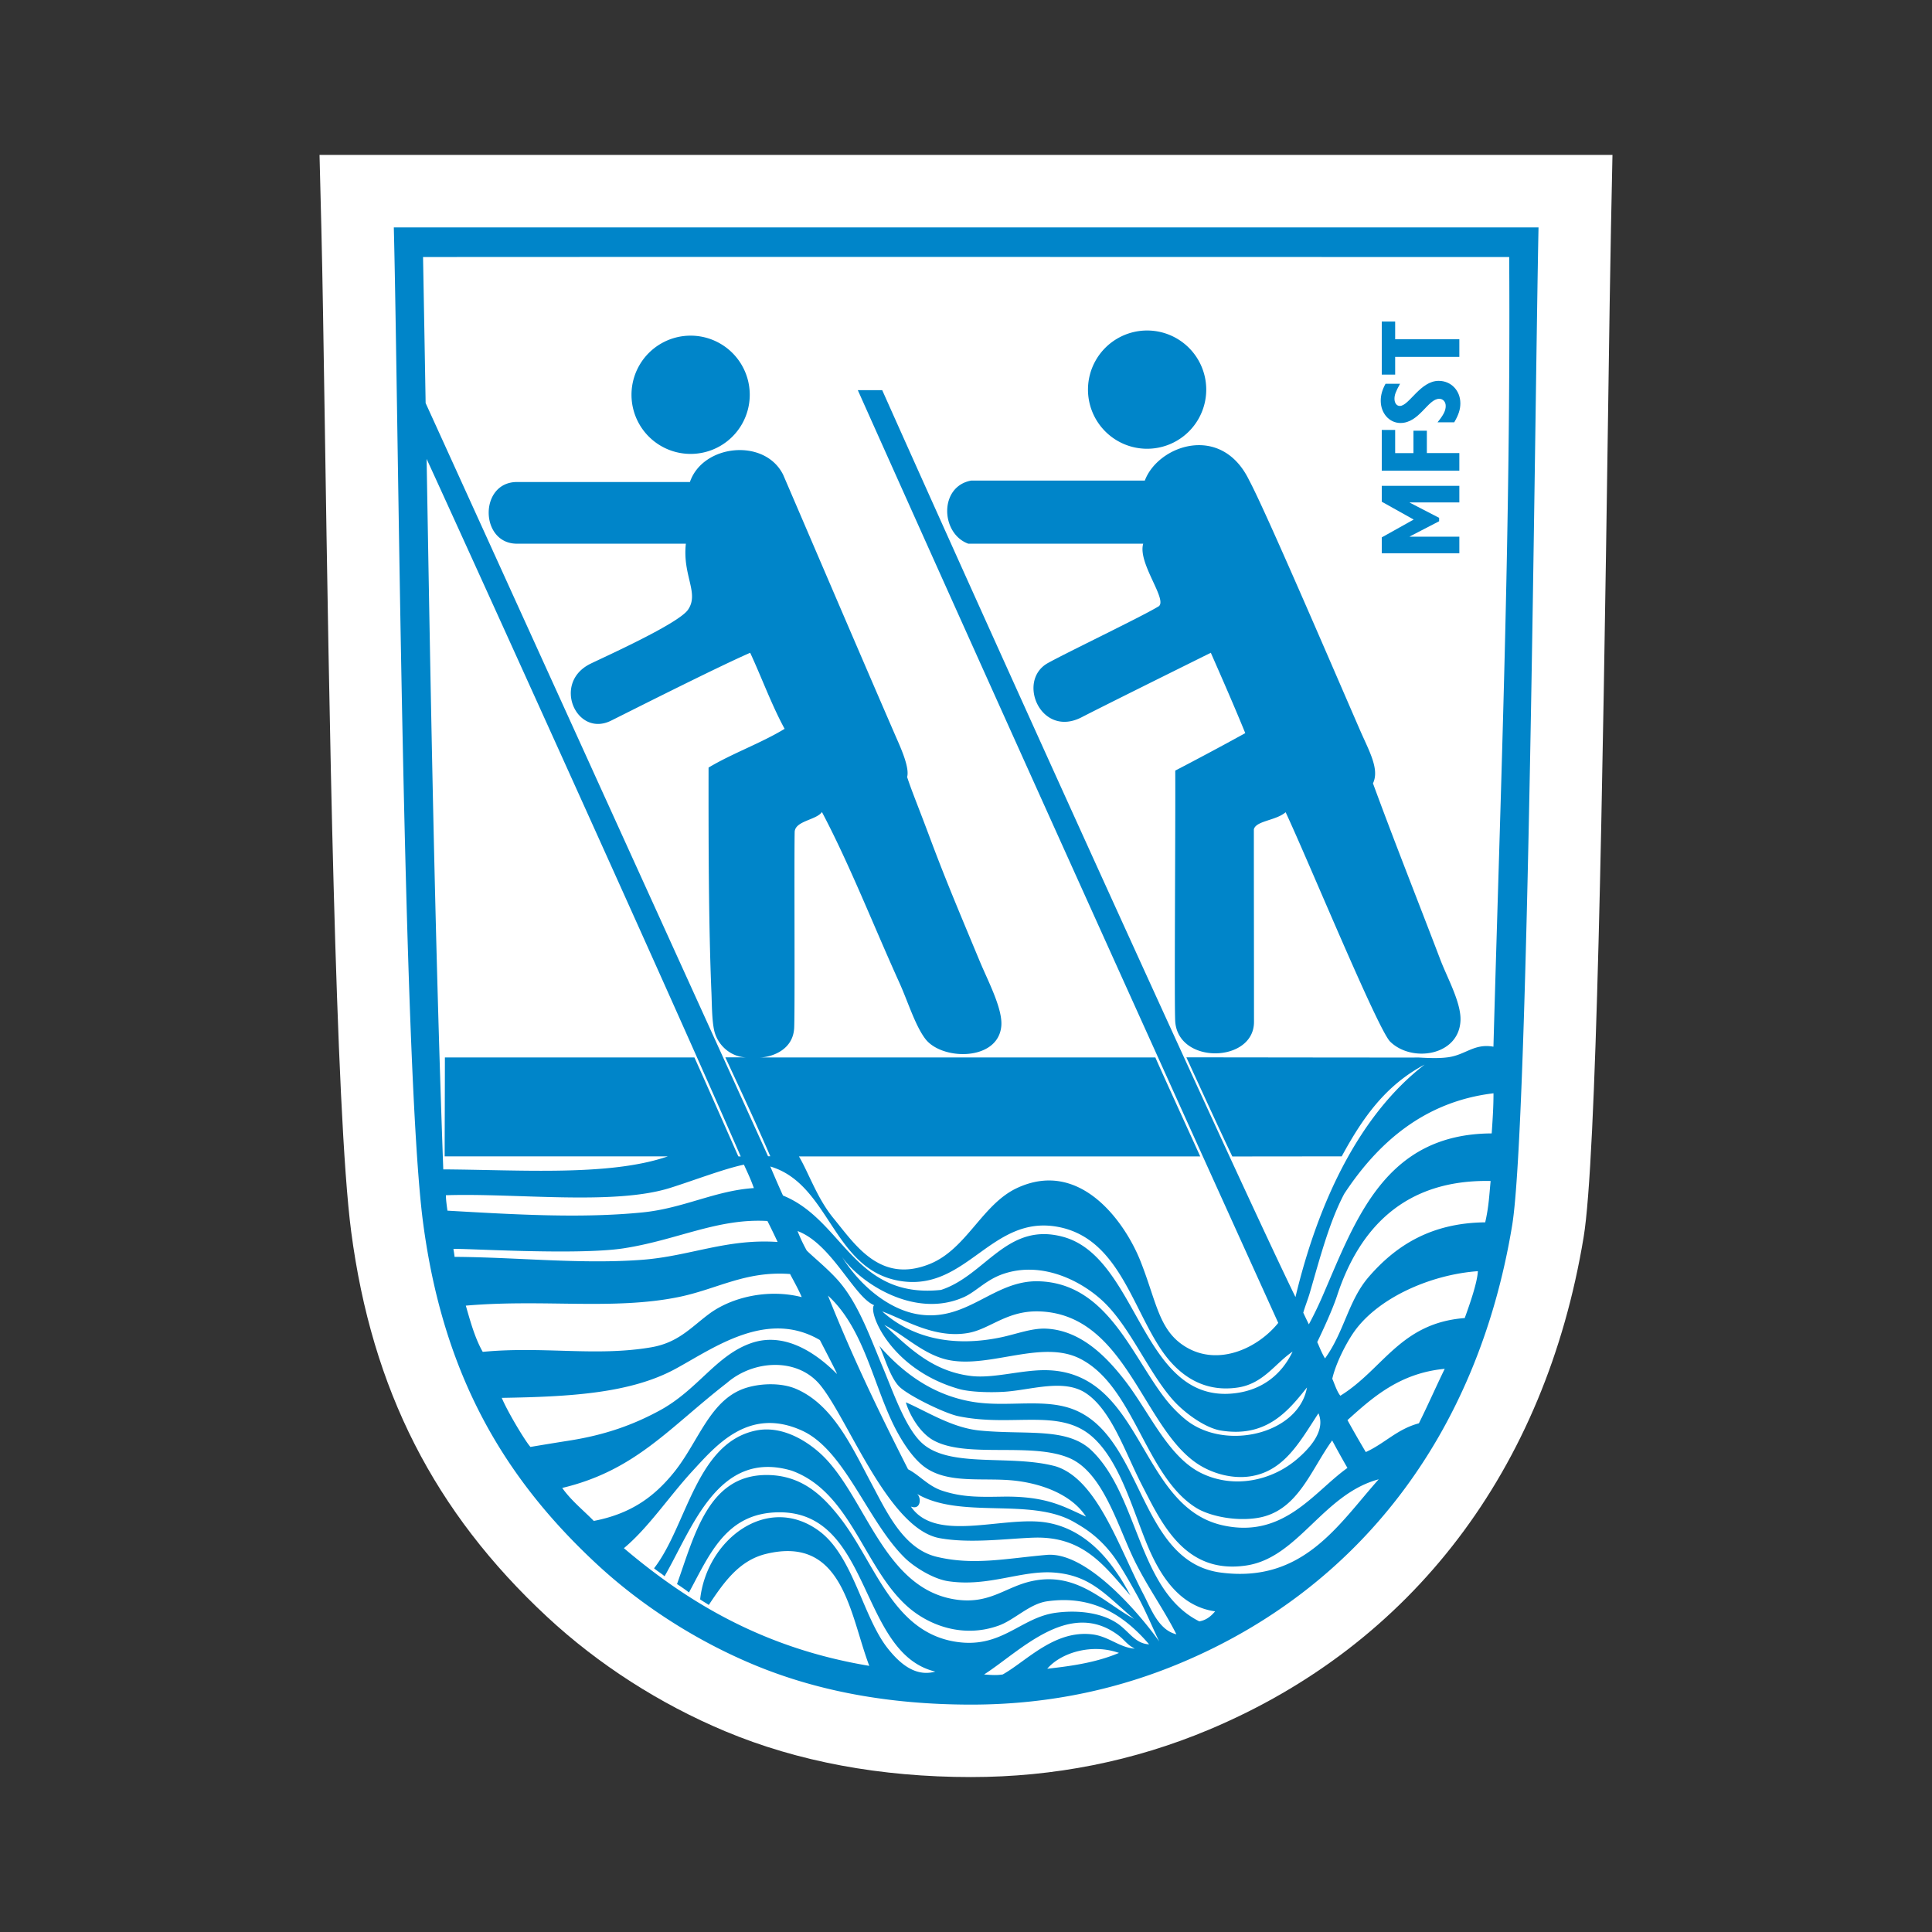 <?xml version="1.0" encoding="UTF-8"?>
<svg data-bbox="37.505 18.186 151.762 190.4" viewBox="0 0 226.772 226.772" xmlns="http://www.w3.org/2000/svg" data-type="color">
    <rect x="0" y="0" width="226.772" height="226.772" fill="#333333" stroke="none"/>
    <g>
        <path fill="#ffffff" d="M113.995 208.586c-10.643 0-20.361-1.81-28.886-5.38-7.669-3.21-14.883-7.843-20.864-13.4-13.27-12.33-20.586-26.7-23.022-45.225-1.86-14.138-2.6-62.35-3.09-94.252-.151-9.84-.282-18.338-.41-23.425l-.218-8.718h151.762l-.178 8.678c-.095 4.61-.201 12.103-.33 21.142-.659 46.042-1.375 88.122-2.877 97.207-4.508 27.283-20.138 47.818-44.01 57.824-8.78 3.682-18.16 5.549-27.877 5.549" data-color="1"/>
        <path fill-rule="evenodd" fill="#0085c9" d="M141.584 45.734a6.94 6.94 0 1 1-13.88-.001 6.94 6.94 0 0 1 13.88.001" data-color="2"/>
        <path fill-rule="evenodd" fill="#0085c9" d="M150.904 95.337c-1.143.99-3.456.99-3.73 2 0 7.804.016 14.81.016 22.615 0 4.79-8.826 5.037-9.242 0-.13-1.567.034-22.713 0-29.502a395 395 0 0 0 8.218-4.398c-1.303-3.19-2.672-6.312-4.044-9.432-3.758 1.867-12.623 6.256-15.157 7.567-4.791 2.478-7.682-4.295-3.965-6.361 2.23-1.24 11.025-5.458 12.894-6.597 1.404-.578-2.401-5.068-1.707-7.41h-20.53c-3.256-1.182-3.464-6.714.338-7.411h20.38c1.55-4.136 8.98-6.775 12.245-.04 1.875 3.474 9.668 21.644 13.019 29.347 1.065 2.445 2.31 4.575 1.516 6.232 2.515 6.854 5.165 13.505 7.916 20.717.804 2.107 2.423 4.995 2.358 7.074-.13 4.176-5.686 5.043-8.254 2.527-1.444-1.417-9.61-21.244-12.271-26.928" data-color="2"/>
        <path fill="#0085c9" d="M46.225 26.69c.537 21.342 1.064 98.812 3.43 116.783 2.365 17.988 9.545 30.038 20.379 40.103 5.025 4.669 11.37 8.862 18.359 11.787 7.32 3.065 15.777 4.719 25.602 4.719 9.682 0 17.839-2.056 24.59-4.888 20.695-8.673 34.81-26.571 38.908-51.368 1.939-11.733 2.654-95.654 3.094-117.136zm3.85 27.178c1.71 3.67 27.822 61.083 36.87 81.874-.075 0-.151 0-.282-.012-.111-.231-4.307-9.758-5.156-11.613H52.22c0 3.93-.026 7.682-.026 11.613 8.256.003 17.38-.003 26.197 0-6.786 2.359-17.343 1.58-26.361 1.528-.991-27.318-1.475-55.434-1.956-83.39m2.263 86.426c8.16-.274 19.694 1.213 26.285-.85 2.677-.836 6.343-2.25 8.696-2.74.499 1.082.802 1.718 1.167 2.75-4.538.294-8.253 2.374-13.062 2.855-7.204.718-14.944.25-22.903-.204-.09-.645-.183-1.318-.183-1.811m.883 6.317c.304-.161 14.384.784 20.012-.091 6.294-.98 11-3.54 16.845-3.202.39.764.866 1.747 1.196 2.462-5.98-.406-10.29 1.659-15.85 2.088-7.17.55-14.67-.295-22.066-.34a12 12 0 0 0-.137-.917m99.008 24.666c-2.923 2.497-7.3 3.49-11.118 1.686-3.972-1.875-6.16-7.168-9.093-10.948-2.14-2.756-5.156-5.894-9.265-6.063-1.648-.067-3.465.639-5.22 1.012-5.818 1.228-10.598.003-13.981-3.033 2.619.953 6.168 3.23 10.105 2.525 2.598-.466 4.558-2.683 8.422-2.525 10.21.417 12.068 13.893 18.694 18.023 1.674 1.038 3.867 1.63 5.897 1.347 4.013-.566 5.839-3.97 8.084-7.413.898 2.07-1.102 4.176-2.525 5.389m4.138-2.202a110 110 0 0 0 1.793 3.226c-3.922 2.782-7.477 8.364-14.69 6.725-9.752-2.214-9.276-17.731-20.382-18.19-2.968-.125-6.37.998-9.093.674-4.558-.542-7.326-3.33-10.198-5.99 2.4 1.199 4.683 3.579 7.67 4.139 4.855.904 10.886-2.44 15.328-.17 6.372 3.258 7.632 13.812 13.643 17.516 1.403.866 4.333 1.589 7.075 1.178 4.786-.717 6.279-5.55 8.854-9.108m-16.603-2.01c-.86-.562-1.983-1.655-2.695-2.525-4.106-5.007-6.92-13.92-15.16-14.147-5.301-.146-8.351 4.818-14.146 3.876-3.43-.56-6.82-3.354-8.927-6.74 2.033 2.975 8.487 7.34 14.316 4.716 1.409-.636 2.567-2.003 4.547-2.695 4.8-1.674 9.673 1.036 12.126 3.538 2.95 3.007 4.97 7.9 7.749 11.117 1.388 1.607 3.873 3.403 5.728 3.707 5.345.866 7.9-2.284 10.105-5.054-.907 5.2-8.863 7.358-13.643 4.208m5.22-3.535c-11.012 1.362-11.271-15.937-20.21-18.358-6.588-1.788-9.084 4.523-14.316 6.232-10.225 1.094-11.47-8.224-18.554-11.076-.566-1.248-.96-2.167-1.49-3.41 7.098 2.095 7.299 12.357 15.494 13.474 7.59 1.033 10.519-7.772 18.192-6.401 7 1.25 8.67 9.096 12.127 14.319 1.77 2.67 4.654 5.229 9.096 4.547 2.983-.461 4.357-2.835 6.4-4.211-1.311 2.723-3.583 4.494-6.74 4.884m-90.306-10.28c9.078-.79 17.305.549 24.958-1.006 4.549-.924 7.839-3.091 13.1-2.706.397.76.97 1.764 1.37 2.712-3.9-.99-8.21-.035-10.936 2.018-2.108 1.584-3.587 3.333-6.736 3.873-6.472 1.108-12.66-.146-19.77.534-.92-1.604-1.473-3.64-1.986-5.425m4.22 10.826c8.06-.131 15.118-.537 20.399-3.41 4.497-2.443 10.715-7.025 16.942-3.374.647 1.26 2.16 4.142 1.983 3.96-1.864-1.86-5.714-5.074-9.998-3.62-4.158 1.416-6.281 5.473-10.778 7.919-3.071 1.669-6.355 2.867-10.613 3.538-1.584.248-3.861.624-4.567.747-.601-.648-2.718-4.18-3.368-5.76m38.288-12.004c4.465 4.089 5.387 11.073 8.219 16.174.74 1.33 1.808 2.937 3.03 3.873 2.82 2.155 7.089 1.248 10.78 1.686 3.373.399 6.67 1.758 8.255 4.21-2.526-1.11-4.503-2.431-9.808-2.344-2.741.047-4.69.076-7.034-.688-1.69-.548-2.712-1.85-4.042-2.526-3.762-7.413-6.638-13.456-9.4-20.385m25.737 43.798c1.622-1.896 5.252-2.99 8.42-1.855-2.532 1.062-5.2 1.502-8.42 1.855m5.22-4.042c-4.415-.493-7.638 3.135-10.443 4.713-.665.102-1.187.084-2.19 0 4.176-2.657 10.02-8.992 15.833-4.544.682.522.927 1.038 1.854 1.513-1.808-.116-3.068-1.464-5.054-1.682m3.369-1.012c-1.867-1.5-4.862-1.881-7.58-1.517-4.223.569-6.398 4.346-11.957 3.369-7.305-1.283-9.312-9.391-13.476-14.652-1.922-2.426-4.378-4.914-8.59-4.885-6.75.047-8.366 6.99-10.442 12.8.478.306 1.073.723 1.402.99 2.418-4.443 4.349-9.37 10.558-9.413 10.927-.075 9.355 16.548 18.358 18.697-2.424.688-4.29-1.102-5.56-2.695-2.97-3.73-4.055-10.848-8.083-13.811-6.054-4.451-13.19.985-13.96 8.028.417.298.72.444 1.012.657 1.744-2.6 3.523-5.212 6.716-5.991 9.09-2.216 9.84 7.143 12.126 13.139-12.181-2.022-21.117-7.288-28.802-13.812 2.89-2.41 5.34-6.122 8.084-9.096 2.745-2.972 6.577-7.53 12.803-4.713 5.072 2.292 7.723 10.706 12.126 14.987.98.954 3.21 2.42 5.052 2.698 4.712.708 8.597-1.322 12.467-1.012 4.269.34 6.028 2.636 9.338 5.44-3.637-2.025-6.754-5.598-12.036-4.428-3.001.664-4.812 2.636-8.588 2.19-8.624-1.027-10.738-11.797-15.833-16.845-1.528-1.511-4.628-3.71-7.918-3.03-7.037 1.449-8.1 11.213-11.957 16.168.388.34.846.592 1.233.936 3.293-5.725 6.326-14.955 14.938-12.391 6.97 2.54 8.457 11.46 13.643 16.002 2.417 2.117 6.404 3.689 10.609 2.19 1.89-.671 3.63-2.57 5.728-2.864 5.419-.761 9.07 1.694 11.957 5.054-1.51-.085-2.164-1.222-3.368-2.19m-8.641-8.31c-4.792.418-8.572 1.264-12.92.226-3.922-.94-5.873-5.256-7.746-8.761-2.2-4.112-4.43-9.093-8.76-10.948-1.654-.71-3.946-.683-5.725-.166-4.354 1.263-5.65 6.279-8.592 9.936-2.38 2.957-5.147 4.905-9.431 5.727-1.248-1.277-2.66-2.394-3.704-3.872 8.615-2.054 12.543-7.061 19.333-12.328 3.094-2.69 8.24-3.018 10.93.228 3.29 3.975 8.008 16.894 14.033 17.993 3.605.66 8.018.038 11.068-.058 5.85-.184 8.309 3.357 11.333 6.795-.776-1.438-1.108-1.977-1.852-3.03-1.333-1.89-4.007-4.993-8.26-5.576-5.018-.688-12.776 2.418-15.657-1.837 1.225.464 1.245-1.178.674-1.514 5.138 3.05 13.336.397 18.443 3.313 1.18.677 2.794 1.622 4.465 3.759.945 1.208 2.216 3.503 2.998 4.909.924 1.668 1.67 3.485 2.56 5.366-1.318-1.928-8.084-10.604-13.19-10.161m20.432 2.077c-9.557-1.246-9.07-15.594-17.011-19.033-3.556-1.54-7.95-.312-12.13-1.012-4.602-.77-8.107-3.315-10.948-6.567.622 1.315 1.214 3.564 2.28 4.72.958 1.037 5.36 3.195 6.986 3.533 6.322 1.318 11.81-.971 15.663 2.357 3.203 2.77 4.696 8.256 6.402 12.464 1.513 3.742 3.814 7.489 8.084 8.087-.467.543-.995 1.024-1.855 1.178-7.2-3.604-7.098-14.707-12.631-20.044-2.884-2.78-7.635-1.82-13.138-2.356-3.272-.321-6.2-2.24-8.676-3.313.236.939 1.406 3.482 3.287 4.49 3.91 2.095 11.356.173 15.833 2.022 4.039 1.665 5.748 8.075 7.748 12.126 1.517 3.074 3.392 5.638 4.885 8.592-2.111-.511-2.983-3.013-3.876-4.72-2.925-5.595-5.421-13.443-10.274-14.99-5.281-1.44-12.36.246-15.664-2.694-1.971-1.752-3.391-5.943-4.715-9.096-1.523-3.616-2.893-7.58-5.39-10.271-1.227-1.324-2.76-2.561-3.467-3.27a19 19 0 0 1-1.082-2.292c4.01 1.496 6.61 7.71 8.985 8.703-.73.729 1.826 7.512 9.965 9.834 1.266.36 3.57.437 5.305.329 3.115-.192 6.985-1.58 9.6.169 3.01 2.013 4.603 6.97 6.568 10.779 2.272 4.392 5.016 10.555 12.296 9.435 6.072-.937 8.979-8.376 15.497-10.108-4.718 5.284-8.845 12.21-18.527 10.948m23.243-17.52c-2.537.666-4.025 2.378-6.232 3.372a135 135 0 0 1-2.15-3.747c3.007-2.721 6.183-5.527 11.415-6.022-1.032 2.114-1.986 4.3-3.033 6.398m5.38-12.357c-7.564.578-9.565 6.01-14.6 9.117-.43-.528-.731-1.543-.946-1.99.417-1.863 1.7-4.304 2.586-5.55 2.864-4.012 9.038-6.692 14.503-7.08-.064 1.33-.93 3.818-1.542 5.503m2.403-11.236c-6.317.064-10.467 2.694-13.681 6.416-2.397 2.782-2.846 6.41-5.121 9.557-.481-.805-.706-1.511-.916-1.911.69-1.43 1.797-3.823 2.333-5.456 2.602-7.912 7.939-13.666 18.023-13.46-.16 1.582-.207 3.002-.638 4.854m.764-10.438c-12.517.053-15.941 10.056-19.834 19.044a43 43 0 0 1-1.628 3.368 70 70 0 0 1-.656-1.365c.175-.641.546-1.572.77-2.341 1.187-4.075 2.298-8.341 4.042-11.622 3.867-5.868 9.289-10.811 17.516-11.791 0 1.572-.085 2.832-.21 4.707m.2-10.178c-2.248-.402-3.248.945-5.286 1.237-1.027.145-2.144.11-3.46.035-5.11.01-22.583-.021-27.293-.021 1.047 2.28 4.275 9.332 5.395 11.634 2.412 0 10.484-.012 12.84-.012 2.47-4.547 5.142-8.341 9.73-10.77-7.603 5.87-12.447 15.964-15.16 27.285-6.561-13.424-34.827-75.808-48.507-106.45h-2.864c16.238 36.306 37.705 83.805 49.35 109.483-2.36 2.937-6.943 5.112-10.778 2.864-3.238-1.9-3.465-5.238-5.39-10.108-1.758-4.442-7.005-12.068-14.485-8.59-4.118 1.917-5.921 7.184-10.275 8.928-5.803 2.324-8.714-2.254-11.286-5.39-1.91-2.332-2.884-5.278-4.042-7.243h47.099c-.782-1.733-4.794-10.5-5.267-11.622h-46.38c1.08-.01 3.74-.7 3.973-3.296.12-.726 0-19.632.07-23.147.024-1.33 2.535-1.405 3.2-2.36 3.21 6.064 6.066 13.352 9.096 20.045.985 2.179 1.84 4.993 3.03 6.568 1.95 2.58 8.586 2.642 8.93-1.514.166-2.015-1.563-5.258-2.53-7.58-2.084-5.021-3.913-9.3-5.8-14.357-1.551-4.15-2.093-5.37-2.726-7.27.329-1.155-.87-3.69-1.356-4.812-4.421-10.196-8.796-20.438-13.191-30.66-2.15-4.354-9.426-3.6-10.948.843H60.687c-4.474 0-4.39 7.24-.011 7.24h19.828c-.417 3.734 1.607 5.81.245 7.762-1.158 1.65-9.8 5.523-11.441 6.33-4.544 2.229-1.651 8.674 2.394 6.69 1.106-.538 12.249-6.19 16.352-7.978 1.37 2.954 2.517 6.127 4.042 8.927-2.791 1.697-6.118 2.864-8.927 4.547-.008 8.023-.006 18.3.339 26.442.055 1.289.046 3.167.32 4.407.38 1.703 1.925 3.164 3.876 3.173-.571-.01-1.712-.01-2.566-.01 1.916 4.125 3.534 7.569 5.276 11.61 0 0-.222.013-.266-.008l-1.461-3.213q-.136-.303-.286-.63l-1.575-3.465-.39-.86c-2.202-4.84-5.212-11.462-8.566-18.843q-.434-.959-.878-1.933l-.422-.931q-.224-.489-.447-.982l-.023-.05-4.573-10.065a1577 1577 0 0 1-2.339-5.147 22022 22022 0 0 0-5.809-12.773l-.601-1.325q-.341-.746-.673-1.481c-1.123-2.467-2.208-4.85-3.232-7.107q-.382-.836-.75-1.651a47 47 0 0 1-.37-.813l-1.5-3.296c-3.44-7.565-5.85-12.861-6.292-13.826q0-.005-.003-.006-.145-8.593-.303-17.143c42.736-.026 86.668 0 127.49 0 .188 32.115-.988 61.745-1.851 92.688" data-color="2"/>
        <path fill-rule="evenodd" fill="#0085c9" d="M88.003 46.338a6.94 6.94 0 1 1-13.88 0 6.94 6.94 0 0 1 13.88 0" data-color="2"/>
        <path fill="#0085c9" d="M162.187 64.943v-1.866l3.746-2.094-3.746-2.093v-1.866h9.106v1.946h-5.826v.027l3.453 1.786v.4l-3.453 1.787v.026h5.826v1.947z" data-color="2"/>
        <path fill="#0085c9" d="M162.187 55.25v-4.787h1.573v2.72h2.147v-2.627h1.573v2.626h3.813v2.067z" data-color="2"/>
        <path fill="#0085c9" d="M168.733 49.569c.706-.867.96-1.373.96-1.92 0-.493-.32-.84-.76-.84-1.334 0-2.333 2.84-4.547 2.84-1.306 0-2.319-1.133-2.319-2.613 0-.654.173-1.28.56-1.987h1.706c-.506.907-.653 1.307-.653 1.76 0 .493.254.84.627.84 1.08 0 2.4-2.946 4.56-2.946 1.452 0 2.546 1.133 2.546 2.64 0 .706-.214 1.373-.72 2.226z" data-color="2"/>
        <path fill="#0085c9" d="M163.76 41.889v2.08h-1.573v-6.226h1.573v2.079h7.533v2.067z" data-color="2"/>
    </g>
</svg>
